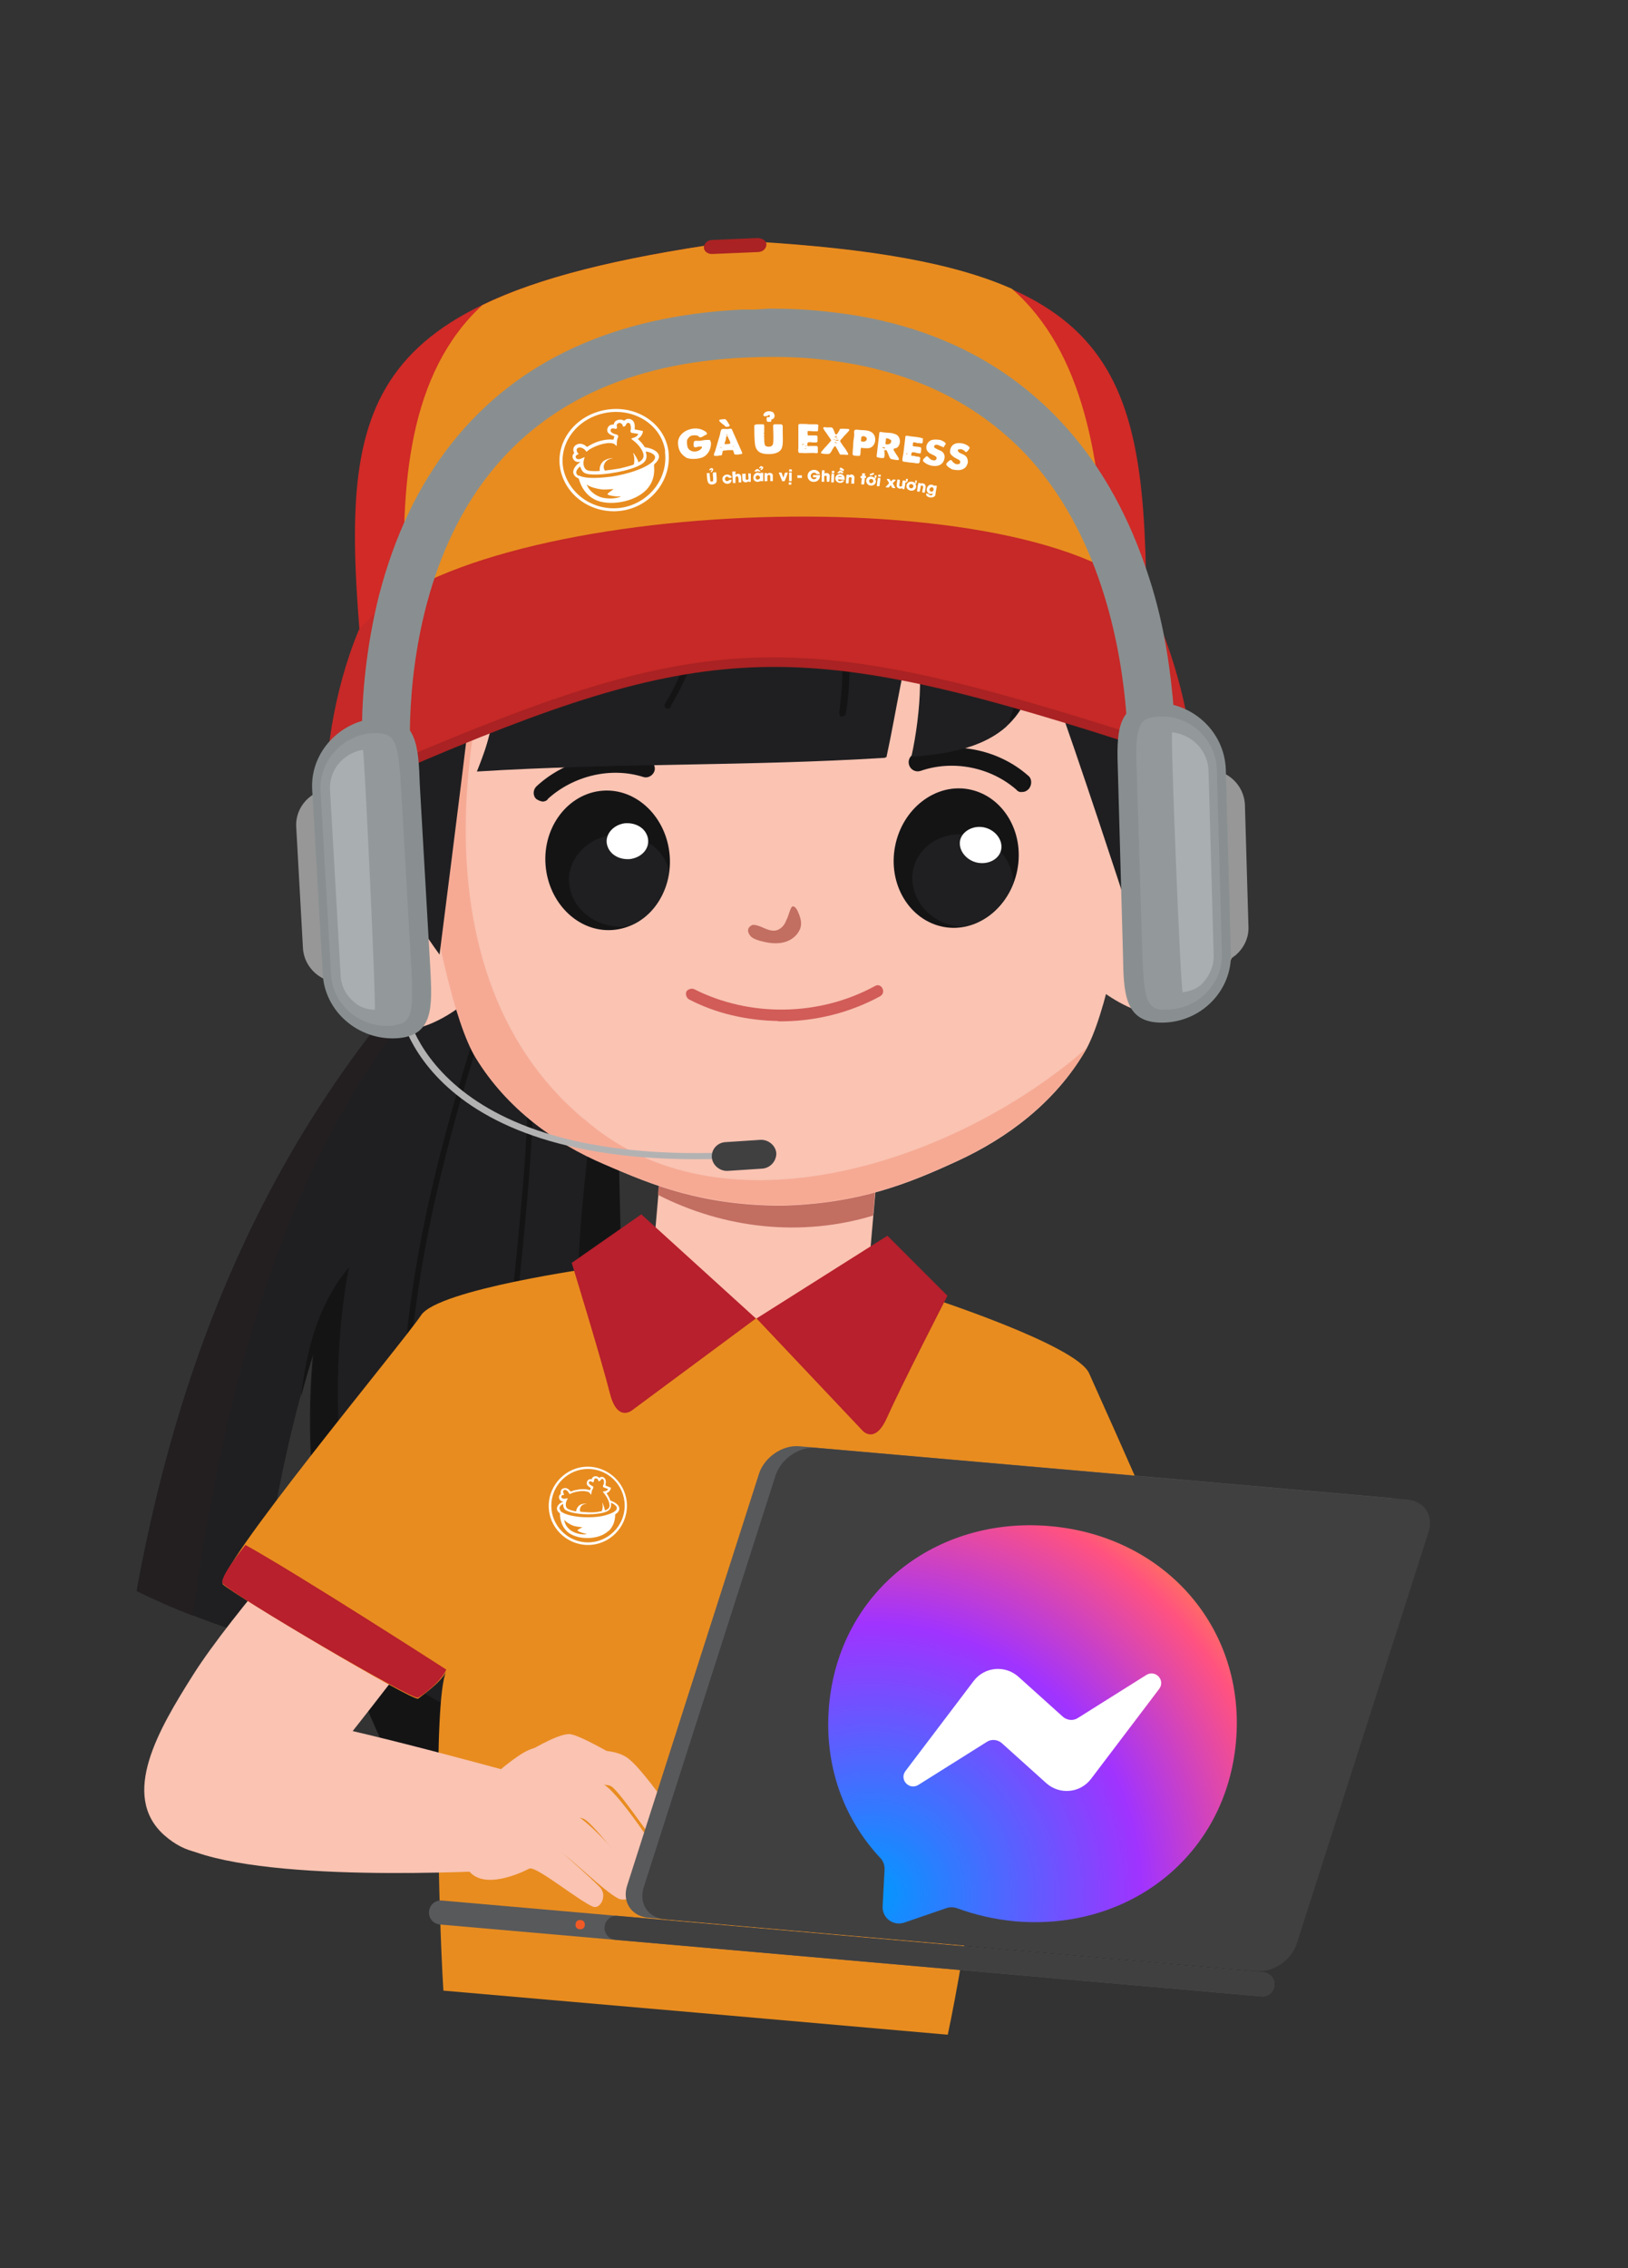 <?xml version="1.0" encoding="UTF-8"?>
<svg xmlns="http://www.w3.org/2000/svg" version="1.1" xmlns:xlink="http://www.w3.org/1999/xlink" viewBox="0 0 51 71">
  <rect x="0" y="0" width="51" height="71" fill="#333333" stroke="none"/>
  <!-- Generator: Adobe Illustrator 29.8.1, SVG Export Plug-In . SVG Version: 2.1.1 Build 2)  -->
  <defs>
    <style>
      .st0 {
        fill: #f6aa94;
      }

      .st1 {
        fill: #fac3b2;
      }

      .st2 {
        fill: #c62927;
      }

      .st2, .st3, .st4, .st5, .st6, .st7 {
        fill-rule: evenodd;
      }

      .st8, .st3 {
        fill: #fff;
      }

      .st9 {
        fill: #b7202c;
      }

      .st10 {
        fill: #898f90;
      }

      .st11, .st4 {
        fill: #e88c1f;
      }

      .st12 {
        fill: #a9aeb0;
      }

      .st13 {
        fill: #b3b2b3;
      }

      .st14 {
        fill: #c26e61;
      }

      .st15 {
        fill: #231f20;
      }

      .st16 {
        fill: #1f1f21;
      }

      .st5 {
        fill: #d12a27;
      }

      .st6 {
        fill: #aa2223;
      }

      .st17 {
        fill: #d15c58;
      }

      .st18 {
        fill: #58595b;
      }

      .st19 {
        fill: #404041;
      }

      .st20 {
        fill: #93999b;
      }

      .st21 {
        fill: #979797;
      }

      .st22 {
        fill: #f05a26;
      }

      .st7 {
        fill: url(#radial-gradient);
      }

      .st23 {
        fill: #141415;
      }
    </style>
    <radialGradient id="radial-gradient" cx="-474.11" cy="543.19" fx="-474.11" fy="543.19" r="1" gradientTransform="translate(5951.32 8178.56) rotate(5) scale(13.94 -13.94)" gradientUnits="userSpaceOnUse">
      <stop offset="0" stop-color="#09f"/>
      <stop offset=".61" stop-color="#a033ff"/>
      <stop offset=".93" stop-color="#ff5280"/>
      <stop offset="1" stop-color="#ff7061"/>
    </radialGradient>
  </defs>
  <g id="eZ1dLaTGr4f1" shape-rendering="geometricPrecision" text-rendering="geometricPrecision">
    <g id="eZ1dLaTGr4f2">
      <path class="st16" d="M17.09,26.66c-3.66,3.53-6.41,9.43-7.14,14.47-.72,4.85.16,9.9,2.42,14.22,4.13,1.43,8.48,2.14,12.84,2.11-2.76-3.46-5.01-8.76-5.47-13.19-.53-5.19-.13-8.75-.77-12.59-.34-2.08-1.88-5.01-1.88-5.01Z"/>
      <path class="st16" d="M14.79,31.58c-3.81,5.88-6.12,12.72-6.7,19.69-1.3-.39-2.57-.87-3.81-1.48,1.71-9.34,5.55-17.01,12.82-23.13,0,0-2.31,4.92-2.31,4.92Z"/>
      <path class="st23" d="M24.53,56.54c-4.57-.67-9.03-1.9-12.86-4.55-.88-4.05-1.51-8.24-.74-12.32-.95,1.13-1.33,2.56-1.5,4.05.12-.45.25-.9.39-1.35-.41,4.46.5,9.03,2.57,13,4.13,1.43,8.48,2.14,12.84,2.11-.24-.31-.49-.63-.71-.94Z"/>
      <path class="st15" d="M17.57,27.62c-.26-.59-.48-.96-.48-.96-7.27,6.12-11.11,13.79-12.8,23.15.58.28,1.16.54,1.75.76,1.22-8.67,3.84-18.44,11.53-22.95Z"/>
      <path class="st23" d="M18.1,40.61c.1,3.9,1.35,7.67,3.6,10.79-1-2.37-1.7-4.85-1.94-7.11-.53-5.19-.13-8.75-.77-12.59-.11-.64-.32-1.37-.57-2.06.71,3.57-.37,7.33-.31,10.97Z"/>
      <path class="st23" d="M17.85,53.55s-.04-.02-.06-.05c-2.13-3.53-2.1-7.92-1.9-10.89.07-1.06.17-2.16.28-3.2.25-2.61.53-5.31.26-7.94,0-.04.03-.08.07-.1.04,0,.08.03.1.07.27,2.66-.01,5.37-.26,7.98-.11,1.06-.21,2.14-.28,3.2-.42,6.19.87,9.13,1.89,10.81.02.04.01.08-.03.12-.02,0-.04,0-.06,0Z"/>
      <path class="st23" d="M13.35,51.3s-.06-.03-.08-.07c-1.5-6.93-.42-12.6,1.81-19.51,0-.04.07-.06.11-.05s.06.07.05.11c-2.21,6.89-3.29,12.55-1.8,19.43.02.04-.03.08-.07.1h-.02Z"/>
      <path class="st1" d="M10.48,46.93s-3.19,3.53-4.44,5.51c-1.06,1.68-2.29,3.75-.9,5,1.39,1.23,2.79.22,3.73-.66s4.87-6.08,4.87-6.08c0,0-.55-4.9-3.25-3.78Z"/>
      <path class="st1" d="M27.71,34.03l-6.74-.59-.69,7.9,6.74.59.69-7.9Z"/>
      <path class="st14" d="M20.96,33.44l-.35,3.96c2.08,1.06,4.49,1.33,6.74.65l.35-4.02s-6.74-.59-6.74-.59Z"/>
      <path class="st1" d="M28.61,40.86c-.14,1.64,1.26,10.08-5.77,9.47-7.03-.62-4.12-8.68-3.97-10.32s9.89-.79,9.74.85Z"/>
      <path class="st11" d="M38.1,52.96c.44-.28-3.6-9.1-3.98-9.97-.38-.89-5.1-2.41-5.1-2.41l-5.31.69-5.07-1.59s-4.92.68-5.45,1.49c-.53.81-6.59,8.08-6.2,8.43s5.97,3.68,6.11,3.57c.11-.09.71-.5.87-.84-.4.95-.23,7.58-.08,9.98l8.05.7,7.75.68c.53-2.46,1.5-8.79,1.46-9.81.01.34.3.84.33.95.07.19,6.18-1.57,6.62-1.85Z"/>
      <path class="st9" d="M6.98,49.57c.36.39,5.95,3.66,6.11,3.57.13-.05.73-.5.89-.88,0,0-4.58-2.95-6.29-3.9,0,0-.86,1.05-.71,1.21Z"/>
      <path class="st9" d="M38.14,53c-.44.32-6.83,2.04-6.92,1.86-.07-.13-.08-.57-.1-.99,0,0,4.8-1.46,6.73-2.09,0-.02.49,1.09.29,1.22Z"/>
      <path class="st9" d="M17.91,39.53l2.18-1.52,3.59,3.26-3.86,2.86s-.47.42-.71-.5c-.28-1.11-1.2-4.1-1.2-4.1Z"/>
      <path class="st9" d="M29.68,40.56l-1.88-1.88-4.1,2.59,3.3,3.49s.39.49.78-.37c.47-1.05,1.9-3.83,1.9-3.83Z"/>
      <path class="st1" d="M34.18,30.75s2.56,2.4,4.07-.08c1.51-2.48-.69-4.28-2.59-3.49-1.91.82-2.09,3.12-1.48,3.57Z"/>
      <path class="st0" d="M36.55,27.78c.46.23.82.66.94,1.15.12.53-.05,1.1-.42,1.49-.14.13.1.34.21.21.44-.46.62-1.14.49-1.76-.11-.6-.55-1.11-1.09-1.37-.16-.08-.31.2-.13.28Z"/>
      <path class="st1" d="M14.87,31.13s-2.49,2.48-4.07.08c-1.6-2.42.52-4.3,2.46-3.59,1.96.71,2.2,3.01,1.61,3.51Z"/>
      <path class="st0" d="M12.41,28.24c-.46.23-.79.68-.9,1.2-.11.53.09,1.1.47,1.48.13.14-.07.35-.21.21-.44-.46-.65-1.1-.56-1.74.09-.6.49-1.13,1.04-1.41.15-.09.32.17.14.26Z"/>
      <path class="st1" d="M24.48,37.74c2.44-.06,4-.7,5.52-1.4,1.56-.72,3.04-1.82,3.99-3.43,1.27-2.17,2.38-11.73,1.63-13.61-.84-2.08-2.02-3.65-4.09-4.5-2.28-.91-3.69-1.24-7.25-1.22-3.55.05-4.95.4-7.23,1.35-2.08.86-3.22,2.46-4.01,4.56-.73,1.9.56,11.46,1.87,13.61.97,1.59,2.47,2.68,4.04,3.34,1.5.68,3.08,1.29,5.51,1.3Z"/>
      <path class="st0" d="M18.28,35.02c-5.65-4.74-3.94-14.33-.66-20.32-.19.07-.39.15-.58.24-2.08.86-3.22,2.46-4.01,4.56-.73,1.9.56,11.46,1.87,13.61.97,1.59,2.48,2.68,4.04,3.34,1.53.66,3.1,1.27,5.54,1.28,2.44-.06,4-.7,5.52-1.4,1.56-.72,3.04-1.82,3.99-3.43.02-.04.05-.08.05-.1-.29.27-.61.53-.94.77-4.22,3.16-10.84,4.97-14.82,1.44Z"/>
      <path class="st14" d="M25.01,28.57c-.02-.06-.09-.2-.17-.2s-.13.3-.21.44c-.05.14-.17.3-.36.32-.23.02-.42-.16-.65-.18h-.04c-.2.08-.17.25-.05.37.08.07.18.1.28.13.22.06.45.1.68.06s.43-.17.53-.35c.12-.18.08-.39-.01-.59Z"/>
      <path class="st23" d="M19.19,29.11c1.08-.08,1.88-1.12,1.79-2.32s-1.03-2.12-2.1-2.04-1.88,1.12-1.79,2.32c.09,1.2,1.03,2.12,2.1,2.04Z"/>
      <path class="st16" d="M17.82,27.62c-.03-.8.65-1.47,1.53-1.5.77-.04,1.44.46,1.61,1.12-.09.79-.54,1.46-1.21,1.73-.08.01-.19.03-.27.04-.88,0-1.61-.6-1.65-1.4Z"/>
      <path class="st8" d="M19.01,26.41c.06.32.37.51.73.48.36-.05.61-.32.56-.64-.06-.32-.37-.51-.73-.48-.36.05-.61.34-.56.64Z"/>
      <path class="st23" d="M31.87,27.23c.23-1.19-.45-2.31-1.5-2.52s-2.1.59-2.33,1.78.45,2.31,1.5,2.52,2.1-.59,2.33-1.78Z"/>
      <path class="st16" d="M28.61,27.21c.17-.78,1.01-1.25,1.86-1.05.76.17,1.28.82,1.27,1.49-.29.75-.9,1.26-1.62,1.36-.08,0-.19-.02-.29-.05-.84-.18-1.39-.98-1.22-1.76Z"/>
      <path class="st8" d="M30.07,26.35c-.03.31.24.61.59.66s.68-.15.71-.46-.24-.61-.59-.66-.68.17-.71.46Z"/>
      <path class="st23" d="M17.02,25.09c-.08,0-.16-.04-.22-.08-.12-.11-.1-.3.01-.4.93-.86,2.31-1.18,3.51-.82.14.05.23.21.18.35s-.21.23-.35.18c-1.01-.32-2.18-.04-2.98.68-.03.06-.09.08-.15.09Z"/>
      <path class="st23" d="M32.02,24.79c.08,0,.15-.03.22-.11.09-.12.09-.31-.03-.4-.95-.84-2.34-1.1-3.55-.69-.15.05-.23.21-.18.36s.21.23.36.18c1.01-.35,2.18-.12,2.99.58.06.07.12.09.18.08Z"/>
      <path class="st17" d="M24.38,31.96c-.98-.02-1.94-.23-2.8-.68-.08-.05-.11-.16-.08-.24.05-.08.16-.11.24-.08,1.76.89,3.93.85,5.66-.09.09-.06.19-.03.24.06s.03.19-.06.25c-.99.54-2.09.8-3.2.79Z"/>
      <path class="st16" d="M30.82,12.45c-5.02-3.18-12.3-2.31-16.43,1.95-4.12,4.26-4.13,10.72-.62,15.48,0,0,.66-5.17.91-7.28.19-1.7,1.22-3.68,1.22-3.68,0,1.9-.22,3.43-.94,5.21,4.32-.27,8.48-.16,12.79-.43.32-1.46.59-3.4.8-3.4.44,0,.33,1.99.02,3.37,1.17-.09,2.4-.29,3.16-1.14,1.09-1.22.67-3.1.16-4.65,0,0,1.1,1.23,1.84,3.28.76,2.07,1.55,7.08,1.55,7.08,2.27-5.47.56-12.6-4.46-15.78Z"/>
      <path class="st16" d="M31.42,17.11c.25,1.21.58,2.45.57,3.71,0,.63-.85,1.43-1.72,1.27-.19-.02-.34-.16-.39-.26-.5-.96-.74-3.2-1.19-3.11-.24.17-.35.45-.44.69-.6,1.39-.63,3.39-2.35,3.7-2.58.46-8.56-.12-8.97-.35-.26-.13-.53-.32-.55-.65.02-1.46-.02-3.1-.08-4.56-.29.66-.53,1.33-1,2.09.33-.43.58-.7.58-.7,0,1.9-.22,3.43-.94,5.21,4.32-.27,8.48-.16,12.79-.43.32-1.46.59-3.4.8-3.4.44,0,.33,1.99.02,3.37,1.17-.09,2.4-.29,3.16-1.14,1.09-1.22.67-3.1.16-4.65,0,0,.38,1.62,1.12,3.65.76,2.07,2.27,6.7,2.27,6.7.34-.83-.32-6.32-1.1-8.1-.49-1.26-1.77-2.6-2.76-3.02Z"/>
      <path class="st23" d="M21.01,22.11c.3-.52.55-1.04.76-1.58s.37-1.12.48-1.69c.07-.33.1-.66.15-.99,0-.06-.05-.11-.12-.11s-.11.05-.11.12c-.05.58-.16,1.14-.31,1.69-.15.55-.35,1.1-.58,1.62-.13.3-.28.58-.45.86-.07.12.11.22.18.1Z"/>
      <path class="st23" d="M26.5,22.34c.13-.82.15-1.66.05-2.48s-.29-1.64-.62-2.42c-.17-.43-.38-.85-.64-1.25-.07-.11-.25,0-.18.11.42.71.75,1.45.95,2.24.22.79.32,1.6.33,2.41,0,.46-.04.92-.1,1.35,0,.06.01.11.07.13.06,0,.13-.03.13-.09Z"/>
      <path class="st16" d="M28.66,19.73c-.2.17-.27.46-.33.72-.3,1.04-.35,2.06-.75,3.07-4.06,0-8.1.13-12.15.23.74-2.99.84-4.61.99-7.02-.11.99-.74,5.62-1.44,7.4,4.32-.27,8.48-.16,12.79-.43.32-1.46.59-3.4.8-3.4.44,0,.33,1.99.02,3.37,1.07-.07,2.21-.27,2.96-.95-.75.42-1.63.55-2.51.55.18-1.15.42-2.64-.38-3.55Z"/>
      <path class="st23" d="M31.01,16.07c.04.3.12.55.18.81.71,1.84,1.16,3.93.39,5.76.05-.06.09-.1.16-.15,1.08-1.2-.35-5.8-.73-6.42Z"/>
      <path class="st5" d="M23.1,7.54c11.56.59,12.74,3.48,12.81,11.09-6.25-3.14-18.72-2.6-24.65,1.08-.61-7.6.32-10.57,11.8-12.16,0,0,.04-.02.04-.02Z"/>
      <path class="st4" d="M23.6,7.56c3.71.22,6.3.68,8.1,1.48,2.25,1.97,2.8,5.35,2.94,9.04-6.01-2.32-16.05-1.93-21.94.86-.19-3.78.11-7.27,2.41-9.39,1.74-.85,4.21-1.47,7.66-1.96.16.04.33.07.45.06.11-.01.23-.04.38-.09Z"/>
      <path class="st6" d="M22.32,7.95l1.42-.06c.15,0,.26-.1.27-.23,0-.13-.13-.2-.27-.21l-1.42.06c-.15,0-.26.1-.27.23,0,.13.13.22.27.21Z"/>
      <path class="st6" d="M35.92,18.96c.52.99.85,1.96,1.1,2.94.45,1.82.37,2-1.99,1.25-10.12-3.23-13-3.12-22.51.98-2.27.97-2.38.77-2.1-1.06.17-.99.43-2.01.85-3.02,3.34-4.12,20.65-4.88,24.65-1.08Z"/>
      <path class="st2" d="M35.89,18.63c.52.99.85,1.96,1.1,2.94.45,1.8.37,1.98-1.99,1.25-10.12-3.19-13.01-3.08-22.51.98-2.27.97-2.38.77-2.1-1.06.17-.99.43-2.01.85-3.02,3.36-4.12,20.67-4.88,24.65-1.08Z"/>
      <path class="st1" d="M18.13,54.87s.92-.23,1.49.13c.59.37,2.21,2.87,2.41,3.14.22.31-.45.61-.69.46-.51-.32-1.9-2.57-2.22-2.7-.32-.13-1.58.13-1.58.13,0,0,.58-1.16.58-1.16Z"/>
      <path class="st1" d="M17.43,55.73s.92-.23,1.49.13c.59.37,1.98,2.6,2.26,2.98.28.4-.47.61-.77.41-.49-.36-1.79-2.18-2.13-2.32-.32-.13-1.47-.07-1.47-.07,0,0,.62-1.14.62-1.14Z"/>
      <path class="st1" d="M16.5,56.99s.85-.41,1.42-.23c.57.2,1.92,1.86,2.19,2.14s-.43.65-.71.54c-.48-.21-1.74-1.53-2.05-1.58s-1.4.27-1.4.27c0,0,.56-1.14.56-1.14Z"/>
      <path class="st1" d="M15.68,57.64s.79-.5,1.25-.2c.34.22,1.61,1.37,1.86,1.63.25.25.02.71-.22.61-.42-.18-1.63-1.15-1.92-1.19-.29-.05-1.47.16-1.47.16,0,0,.5-1,.5-1Z"/>
      <path class="st1" d="M16.48,54.87s.95-.59,1.34-.59c.27-.02,1.52.72,1.52.72l-1.15.09-1.71-.21Z"/>
      <path class="st1" d="M18.27,54.9l-1.67,3.58s-1.31.72-1.87.13c-.55-.59-1.04-.72-.92-1.19.14-.45,1.95-2.28,2.75-2.64.82-.35,1.7.13,1.7.13Z"/>
      <path class="st1" d="M17.52,55.88s-7.26-2.04-8.57-2.09c-1.31-.03-5.7,3.18-2.81,4.19s9.96.54,9.96.54l1.42-2.64Z"/>
      <path class="st13" d="M23.66,36.22c-10.44.72-11.16-4.66-11.16-4.7l.21-.02s.71,5.23,10.94,4.53c0,0,0,.19,0,.19Z"/>
      <path class="st19" d="M23.88,36.58l-1.07.07c-.25.02-.49-.17-.51-.42s.17-.47.44-.48l1.07-.07c.25-.02.49.17.51.42,0,.25-.19.46-.44.48Z"/>
      <path class="st10" d="M11.34,22.83c0-1,.12-2.54.53-4.18.48-1.86,1.24-3.47,2.3-4.8,2.06-2.58,5.1-3.96,9.06-4.16h.4s.48-.03.48-.03c.63,0,1.25.03,1.85.1,3.1.33,5.6,1.56,7.44,3.62,1.14,1.27,2,2.85,2.59,4.68.53,1.61.7,3.16.78,4.15l.03.4-.4.03c-.23.02-.48.02-.71.02h-.38s-.03-.37-.03-.37c-.15-1.85-.72-5.35-2.98-7.89-1.6-1.77-3.77-2.84-6.5-3.14-.66-.08-1.37-.1-2.08-.08-3.72.09-6.53,1.31-8.38,3.64-2.11,2.66-2.48,6.2-2.5,8.06v.44s-.43-.04-.43-.04l-.68-.06h-.38s0-.39,0-.39Z"/>
      <path class="st21" d="M37.79,24.08c.65,0,1.19.48,1.21,1.13l.11,3.79c.03.63-.5,1.17-1.15,1.18-.65,0-1.19-.48-1.21-1.13l-.11-3.79c0-.63.5-1.15,1.15-1.18Z"/>
      <path class="st10" d="M36.14,21.99c1.21-.02,2.21.9,2.26,2.08l.16,5.76c.04,1.17-.92,2.16-2.13,2.18s-1.23-.92-1.25-2.1l-.16-5.76c-.04-1.17-.06-2.14,1.13-2.16Z"/>
      <path class="st20" d="M36.42,31.61c-.48-.04-.58-.32-.63-1.66l-.18-5.81c-.02-.52-.04-1.03.08-1.35.06-.18.15-.34.64-.36.08,0,.17,0,.23,0,.87.1,1.53.8,1.56,1.66l.16,5.76c.02.94-.74,1.73-1.7,1.75-.04,0-.11.01-.17,0Z"/>
      <path class="st12" d="M37.05,31.06c-.07-.11-.39-8.15-.33-8.14.64.08,1.12.58,1.14,1.21l.16,5.76c.01.34-.12.64-.35.89s-.63.28-.63.28Z"/>
      <path class="st21" d="M10.39,24.69c-.65.03-1.15.57-1.11,1.2l.21,3.78c.03.63.59,1.12,1.24,1.09s1.15-.57,1.11-1.2l-.21-3.78c-.03-.63-.59-1.12-1.24-1.09Z"/>
      <path class="st10" d="M11.85,22.48c-1.19.06-2.14,1.07-2.07,2.24l.33,5.76c.06,1.18,1.11,2.08,2.3,2.02,1.19-.06,1.13-1.01,1.07-2.19l-.33-5.76c-.04-1.17-.08-2.14-1.3-2.08Z"/>
      <path class="st20" d="M12.41,32.08c.47-.08.55-.37.48-1.69l-.33-5.8c-.04-.53-.06-1.03-.2-1.33-.07-.17-.2-.33-.66-.31-.08.01-.15,0-.23.02-.85.16-1.46.92-1.43,1.76l.33,5.76c.04.94.88,1.67,1.84,1.62.06,0,.13,0,.19-.03Z"/>
      <path class="st12" d="M11.74,31.61c.05-.12-.33-8.16-.37-8.14-.64.11-1.08.66-1.03,1.29l.33,5.76c.01.34.17.64.43.85.23.23.62.24.65.24Z"/>
      <path class="st18" d="M43.57,46.89l-18.53-1.62c-.52-.05-1.09.34-1.26.85l-4.13,12.89c-.17.51.12.97.66,1.02l18.53,1.62c.52.05,1.09-.34,1.26-.85l4.13-12.89c.17-.51-.12-.97-.66-1.02Z"/>
      <path class="st19" d="M44.09,46.94l-18.53-1.62c-.52-.05-1.09.34-1.26.85l-4.13,12.89c-.17.51.12.97.66,1.02l18.53,1.62c.52.05,1.09-.34,1.26-.85l4.13-12.89c.17-.51-.12-.97-.66-1.02Z"/>
      <path class="st18" d="M13.78,60.24l25.73,2.25c.21.02.39-.13.41-.34s-.13-.39-.34-.41l-25.73-2.25c-.21-.02-.39.13-.41.34s.13.39.34.41Z"/>
      <path class="st19" d="M19.28,60.72l20.23,1.77c.21.02.39-.13.41-.34s-.13-.39-.34-.41l-20.23-1.77c-.21-.02-.39.13-.41.34s.13.39.34.41Z"/>
      <path class="st22" d="M18.32,60.26c0,.08-.07.14-.16.13s-.14-.07-.13-.16.07-.14.16-.13.14.07.13.16Z"/>
      <path class="st7" d="M32.89,47.77c-3.59-.31-6.61,2.07-6.92,5.63-.16,1.86.46,3.53,1.6,4.75.1.1.15.24.14.38l-.06,1.14c-.02.36.33.63.68.51l1.31-.45c.11-.04.23-.04.34,0,.57.21,1.18.35,1.82.41,3.59.31,6.61-2.07,6.92-5.63s-2.24-6.43-5.83-6.74h0Z"/>
      <path class="st3" d="M28.37,55.43l2.13-2.81c.34-.45.99-.51,1.41-.13l1.39,1.25c.13.11.32.13.46.04l2.15-1.35c.29-.18.61.17.4.44l-2.13,2.81c-.34.45-.99.51-1.41.13l-1.39-1.25c-.13-.11-.32-.13-.46-.04l-2.15,1.35c-.29.18-.61-.17-.4-.44h0Z"/>
      <g>
        <path class="st8" d="M19.64,47.13c0,.68-.55,1.23-1.22,1.23s-1.23-.55-1.23-1.22.55-1.23,1.22-1.23,1.23.55,1.23,1.22ZM19.57,47.13c0-.64-.52-1.15-1.15-1.15s-1.15.52-1.15,1.15.52,1.15,1.15,1.15,1.15-.52,1.15-1.15Z"/>
        <path class="st8" d="M19.06,47.92c-.29.28-.91.29-1.23.07-.2-.14-.29-.38-.29-.62-.02-.02-.05-.04-.07-.07-.06-.11.01-.2.1-.26.01,0,.08-.04.08-.04,0,0,0,0,0,0-.02,0-.04,0-.06-.01-.09-.04-.11-.18-.02-.23-.02-.07,0-.15.08-.17.1-.04.17.03.23.1.05-.02.1-.04.16-.05.13-.03.3-.04.42,0,0,0,.01,0,.02.01l.03-.07c-.05-.03-.12-.08-.13-.14,0-.08.05-.15.13-.14.01,0,.02,0,.03,0,.02-.11.17-.12.23-.04,0,0,.02-.01.03-.02.07-.03.14,0,.17.08.02.06,0,.12,0,.18l.17.07c-.01.08-.07.14-.14.17.05.07.09.14.12.23.17.05.41.22.2.4-.01,0-.05.04-.05.04,0,.01,0,.04,0,.05-.01.18-.08.35-.21.47ZM18.74,46.35s0-.06-.05-.07-.07,0-.08.05c0,.02,0,.04-.02.06-.03.02-.04,0-.07-.02-.03-.01-.05,0-.07.02-.02.04.03.08.06.1.02.01.06.03.07.04.02.04,0,.06-.02.09-.03.05-.03.11-.04.17-.03-.03-.04-.06-.07-.08-.14-.07-.38-.03-.52.02-.03.01-.06.03-.09.04-.02-.06-.11-.18-.18-.12-.03.02-.02.06-.01.08,0,.01.02.05.02.06,0,0-.04.01-.05.01-.05.02-.05.08,0,.1.05.03.11,0,.17,0-.05.08-.09.18-.05.28.02.04.05.05.09.07.07.03.15.05.22.06,0-.08.06-.17.13-.21.06-.03.14-.04.2-.03,0,0,.01,0,.02,0-.07,0-.15.02-.19.07-.04.05-.06.12-.03.18.12.01.23.02.35.02.09,0,.18-.01.27-.03,0,0,.04,0,.05-.01s.02-.06.02-.07c.02-.07.01-.1,0-.18,0,0,0-.01,0-.02.03.08.07.16.08.25.06-.02.12-.05.14-.11.03-.12-.07-.3-.14-.39-.02-.03-.05-.06-.07-.09.05-.01.11-.01.15-.05,0,0,.03-.03.02-.03-.04-.02-.09-.03-.13-.05-.02,0-.03-.02-.03-.04,0-.02,0-.03.02-.05.01-.03.02-.1,0-.14-.01-.03-.04-.05-.07-.03s-.03.07-.08.06c0,0-.02,0-.02-.01ZM17.55,47.29c.14.14.52.19.72.2.23.01.51,0,.73-.07.14-.04.48-.16.24-.33-.03-.02-.06-.04-.1-.05,0,0,0,0,0,0,.01.11,0,.2-.11.26-.14.08-.45.1-.61.1-.19,0-.51-.03-.68-.12-.08-.04-.09-.11-.1-.19,0,0,0-.02,0-.02,0,0-.03.02-.03.02-.07.05-.12.12-.05.19ZM17.68,47.56s0,0,0,0c0,0,0,.03,0,.04.02.13.12.26.24.33.12.07.32.12.46.09,0,0,0,0,.01,0-.07-.02-.13-.03-.2-.06-.02,0-.1-.04-.1-.06,0-.01.06-.04.07-.05.03-.02.07-.03.09-.04,0,0,0,0,0,0-.1-.02-.21-.02-.31-.06-.08-.03-.19-.1-.25-.16,0,0,0-.01,0-.01Z"/>
      </g>
    </g>
    <g>
      <g>
        <g>
          <path class="st8" d="M25.3,13.51s0,.07,0,.08c0,.02,0,.03.02.04.03,0,.12,0,.16,0,.02,0,.04,0,.06,0,.02,0,.06,0,.07.03,0,.02,0,.14,0,.16,0,.03-.05.03-.08.03-.05,0-.1,0-.14-.01-.06,0-.09,0-.1.05,0,0,0,.05,0,.05.01.04.06.02.08.02.02,0,.03,0,.05,0,.05,0,.11,0,.16,0,.02,0,.04.03.04.05,0,.01,0,.02,0,.03,0,.04,0,.09,0,.13-.02.03-.09.01-.12.01-.03,0-.06,0-.09,0-.1,0-.2.01-.3,0-.01,0-.06,0-.07,0,0,0-.02-.02-.03-.03-.01-.03,0-.12,0-.16,0-.13,0-.26,0-.38,0-.09,0-.18,0-.27,0-.01,0-.02,0-.04,0-.02.04-.03.06-.03.09,0,.19,0,.28.01.07,0,.15,0,.22,0,.02,0,.08.02.07.04,0,0,0,.01-.01.02,0,.01,0,.04,0,.06,0,.02,0,.09-.02.1-.02,0-.06,0-.09,0-.01,0-.03,0-.04,0-.04,0-.17-.02-.18,0ZM25.19,13.9s-.09,0-.07.02c0,0,.06,0,.06,0,0,0,0-.01,0-.02ZM25.27,13.96s-.05-.02-.05,0c.02,0,.06.02.05,0ZM25.25,14.03s-.04,0-.03.02c.02,0,.04,0,.03-.02Z"/>
          <path class="st8" d="M27.68,14.08s.03.03.04.03c0,.02-.03.02-.03.02-.02.01.02.01.02.01,0,0,0,.03,0,.04,0,.04.01.12-.02.15-.02.02-.18,0-.21-.02,0,0-.02-.01-.02-.02.03-.25.06-.51.09-.76,0,0,.03-.01.04-.01.09.02.18.02.28.03.06,0,.17.03.22.06.14.09.13.33,0,.41-.04.02-.12,0-.09.08.04.07.1.15.14.22.02.03.04.09-.02.08-.04,0-.19-.02-.22-.04,0,0-.03-.03-.03-.04-.03-.06-.06-.16-.09-.21-.02-.03-.02-.02-.05-.02,0,0-.02,0-.02,0ZM27.9,13.77s-.07-.05-.11-.05c-.06,0-.03.04-.04.07,0,.05-.05.13.05.12.04,0,.1-.02.11-.06.01-.04.02-.06-.01-.09ZM27.73,14.02s-.07-.05-.1,0c.02,0,.02,0,.04,0,0,0,.04.04.06,0Z"/>
          <path class="st8" d="M26.48,14.05s.06.09.08.13c.05.09-.06.05-.12.05-.02,0-.06,0-.08,0-.01,0-.05,0-.05-.01-.04-.08-.08-.16-.13-.24,0,0-.01-.01-.02-.02,0,0-.03.03-.04.04-.03.04-.05.08-.07.12,0,.01-.06.08-.06.08-.03.02-.18.01-.22,0-.02,0-.06-.01-.05-.04,0,0,.02-.04.03-.04.04-.05.09-.11.14-.16.02-.02.14-.16.15-.17,0-.02-.03-.05-.04-.07-.04-.06-.09-.13-.13-.19-.02-.02-.08-.11-.08-.13,0-.05.1-.02.13-.02.05,0,.14-.02.17.03.03.04.05.13.08.18.02.02.03.01.05,0,.02-.02.06-.1.08-.12,0-.01,0-.03,0-.03,0,0,.04-.02.04-.02.02,0,.21,0,.24.01.04,0,.03.04.01.06-.04.05-.12.13-.17.18,0,0,0,.02-.01.02-.02.02-.09.09-.09.11,0,.03.02.05.04.08.04.06.08.12.13.18ZM26.22,13.65s-.09,0-.07.03c0,0,.09,0,.07-.03ZM26.23,13.7s-.07,0-.1,0c0,0,0,0,0,0,.05,0,.07.02.11.03,0-.02-.03-.02-.03-.02,0-.03.04,0,.03-.03ZM26.11,13.76s.06.01.06,0c0,0-.06-.02-.06,0ZM26.16,13.79s.04,0,.07,0c.01,0,.05,0,.04-.02,0-.01-.04,0-.04,0,0,0-.02,0-.03,0-.01,0-.02.02-.04.01ZM26.2,13.85s0-.01-.01-.01c-.02,0-.06,0-.04.02.01,0,.03,0,.04,0,0,0,0,.02.02.02,0,0,.02,0,.01-.01,0,0-.01,0-.02,0Z"/>
          <path class="st8" d="M26.98,14.01s-.02.05-.02.08c0,.04,0,.1-.01.14,0,.03-.02.04-.05.04-.03,0-.15,0-.17-.02-.02-.01-.02-.03-.02-.05,0-.1.02-.23.02-.33,0-.08.03-.19.03-.27,0-.04-.01-.07,0-.11.01-.07.14-.03.19-.03.16.01.34,0,.43.15.09.15.02.4-.18.42-.06,0-.14,0-.2-.01,0,0,0,0-.01,0ZM27.04,13.65s-.05.01-.06.04c0,.01,0,.03,0,.04,0,.03-.03.08.02.09.08.02.17-.02.15-.1,0-.04-.08-.07-.11-.07Z"/>
          <path class="st8" d="M28.91,13.7s0,.02,0,.04c0,.02,0,.03,0,.05,0,.02,0,.07-.02.08-.02.02-.06,0-.09,0-.02,0-.04,0-.05,0-.03,0-.13-.05-.15-.01,0,0,0,.02,0,.03,0,.02-.02.05,0,.07.02.02.16.02.19.03,0,0,.06.01.06.02.02.02,0,.16-.01.18,0,0-.04,0-.05,0-.04,0-.1-.02-.14-.03-.02,0-.07-.01-.08,0,0,0-.02.04-.02.04,0,0,0,.01,0,.02,0,.01-.01.02,0,.04.02.02.05,0,.07.01.03,0,.05.01.08.02.05,0,.13,0,.13.06-.02.03,0,.13-.05.15-.03.01-.05,0-.08,0-.11-.02-.22-.02-.32-.04-.06-.01-.12,0-.11-.07,0-.06.02-.14.03-.2.02-.16.04-.33.06-.49,0,0,0-.02,0-.03,0-.02.04-.04.06-.03.14.03.32.03.45.07,0,0,.05.02.05.03ZM28.45,14.2s-.06-.02-.07,0c0,.02.06,0,.07,0Z"/>
          <path class="st8" d="M30.01,14.07s-.01.04,0,.05c0,0,.02.03.02.03.07.06.19.07.25.16.03.04.04.11.04.16,0,.03-.04.11-.05.13-.1.13-.25.13-.41.1-.06-.01-.16-.08-.2-.13-.02-.02-.02-.03-.01-.06,0-.01.07-.08.09-.09,0,0,.03-.02.04-.02.04,0,.04.03.06.05.03.03.07.07.12.08.02,0,.06,0,.08,0,0,0,.04-.04.04-.04,0,0,0-.04,0-.05-.01-.05-.12-.08-.16-.11-.06-.03-.16-.11-.16-.18,0-.12.06-.24.19-.27.11-.03.28,0,.38.08.01,0,.05.05.05.06,0,0-.03.05-.04.06,0,.01-.04.05-.05.06-.05.03-.06-.02-.09-.04-.03-.02-.07-.04-.1-.04,0,0-.06,0-.06.01Z"/>
          <path class="st8" d="M29.54,13.99s-.07-.02-.1-.04c-.02-.01-.08-.03-.1-.03-.02,0-.06.01-.07.03-.02.04,0,.07.05.09.1.06.22.07.26.19.03.07,0,.18-.04.24-.11.16-.37.14-.53.04-.02-.01-.08-.06-.09-.07-.01-.02,0-.04,0-.06,0,0,.07-.07.08-.08,0,0,.03-.02.03-.02.03,0,.05.03.07.05.02.01.05.05.07.06.03.01.09.03.12.02.01,0,.05-.04.05-.05,0,0,0-.04,0-.04-.02-.05-.14-.09-.19-.12-.02,0-.06-.04-.07-.05-.13-.12-.04-.34.12-.38.08-.02.17-.01.25,0,.04.01.17.07.18.12,0,0-.03.05-.04.06,0,.01-.03.05-.04.06Z"/>
        </g>
        <g>
          <path class="st8" d="M22.1,13.5s.09.08.02.11c-.01,0-.02,0-.03.01-.04.02-.12.08-.16.07-.02,0-.05-.04-.07-.05-.05-.02-.16-.02-.21,0-.05.02-.1.08-.12.12-.02.06-.01.2.02.26.07.13.25.15.38.06.02-.02.09-.08.05-.1,0,0-.08,0-.09,0-.05,0-.06.03-.12.02-.05,0-.04-.08-.04-.11,0-.01,0-.02,0-.03,0,0,.02-.05.02-.05.03-.02.11-.01.14-.01.08,0,.16-.03.24-.03.04,0,.07,0,.11,0,0,0,.02.06.03.07.02.19-.08.4-.27.48-.12.05-.4.07-.51,0-.17-.11-.24-.24-.25-.44-.02-.4.57-.61.87-.36Z"/>
          <g>
            <path class="st8" d="M23.24,14.21s-.12.02-.14.02c-.02,0-.09,0-.1-.02,0-.02-.03-.11-.04-.12,0,0-.01,0-.02,0-.04,0-.11,0-.15,0,0,0-.02,0-.04.01-.03,0-.07,0-.1.01-.02.01-.02.09-.03.12-.01.03-.07.03-.1.03-.01,0-.02.01-.03.01-.02,0-.07,0-.09,0-.07,0-.02-.1,0-.14.05-.17.1-.34.15-.51.01-.05.02-.11.04-.16,0,0,.02-.03.03-.03.03-.01.14,0,.17,0,.04,0,.1-.03.13,0,.02.02.04.1.06.13.09.2.18.41.27.61,0,0,0,.03-.01.04ZM22.82,13.62s-.04-.02-.04-.02c0,0-.04,0-.04.01,0,.02.04,0,.05,0,0,0,0,.01.02.01.01,0,.02,0,.01-.02ZM22.79,13.65s-.02,0-.03,0c0,0-.02.06-.02.07,0,0,0,.02,0,.02,0,.04-.04.11-.04.14,0,.04.03.02.05.02.01,0,.02,0,.03,0,.03,0,.1,0,.1-.04-.01-.06-.06-.13-.08-.18,0-.01,0-.02,0-.03-.03,0-.02-.03-.02-.03ZM22.99,13.97s-.04-.01-.04.01c.01,0,.05,0,.04-.01ZM22.54,14.01s.07.02.07,0c0-.01-.05,0-.07,0Z"/>
            <path class="st8" d="M22.67,13.3s-.09-.07-.12-.1c0,0-.02-.03-.02-.04,0-.02.03-.03.05-.03.03,0,.08-.01.11-.01.04,0,.05.01.07.04.04.04.06.1.1.15,0,.05-.07.05-.11.05-.03,0-.05-.04-.07-.06Z"/>
          </g>
        </g>
        <g>
          <path class="st8" d="M23.7,13.28s.03,0,.04,0c.05,0,.1,0,.16,0,.02,0,.03.02.04.03,0,.02,0,.11,0,.14,0,.03,0,.07,0,.09,0,.01-.01.02-.01.03,0,.01.02.03.01.06,0,.01-.01.02-.01.03,0,0,.01.01.01.02,0,.01,0,.02,0,.03,0,0,0,.01,0,.02,0,.07,0,.12.02.19.01.06.11.07.16.06.06-.01.09-.05.1-.1.02-.19,0-.38,0-.57.01-.02.04-.03.06-.03.03,0,.14,0,.17,0,.04,0,.06.02.07.05,0,.07,0,.14,0,.21,0,.14.02.37-.03.49-.05.12-.19.17-.32.18-.28.02-.49-.03-.52-.32-.02-.17-.02-.37-.02-.54,0,0,0-.02,0-.03,0-.02.04-.03.06-.03Z"/>
          <path class="st8" d="M24.15,13.2s-.09.01-.1,0c-.01,0-.02-.01-.03-.02,0-.02-.01-.1,0-.11.01-.02.04-.01.06-.01.05,0,.05-.08,0-.07-.02,0-.02.03-.04.03-.02,0-.09.02-.11,0-.05-.03.03-.12.07-.13.06-.03.17-.02.22.02.05.05.07.15,0,.2-.01.01-.06.02-.06.03,0,.01,0,.04,0,.05Z"/>
        </g>
      </g>
      <g>
        <path class="st8" d="M25.69,14.88c0,.14-.1.22-.24.2-.08-.01-.15-.09-.15-.17-.01-.23.32-.28.39-.07-.03,0-.08,0-.11,0,0,0-.02-.03-.04-.04-.11-.03-.18.08-.12.16.03.05.11.06.15.01,0,0,.02-.03,0-.03-.03,0-.07,0-.1,0,0-.02,0-.05,0-.07.07,0,.15,0,.22,0Z"/>
        <path class="st8" d="M29.11,15.47s0,.01,0,.02c.04.03.11.02.11-.04-.03,0-.05.02-.08.01-.22-.05-.07-.41.13-.25,0,0,0-.01,0-.01.03,0,.05,0,.08.01-.02.1-.04.2-.05.3,0,0-.03.03-.04.04-.08.05-.26.02-.25-.1.02,0,.07,0,.09.02ZM29.19,15.25c-.07,0-.1.1-.04.13.1.05.14-.12.04-.13Z"/>
        <path class="st8" d="M22.23,14.81c0,.08.02.16.02.24,0,0,.02.02.02.02.02.01.07,0,.07-.02,0-.03,0-.05,0-.08,0-.03-.02-.16,0-.18,0,0,.07-.01.08-.01.01,0,.01.01.02.03,0,.05.02.2.01.25,0,.05-.05.09-.1.1-.23.05-.19-.2-.21-.34,0-.02.08-.01.1-.01Z"/>
        <path class="st8" d="M23.82,15.07s0-.02,0-.02c-.05.05-.14.04-.19-.01-.08-.1,0-.27.14-.24.02,0,.04.02.04.02.02,0,0-.02.02-.02,0,0,.08,0,.08,0,0,.09,0,.17,0,.26-.01,0-.07,0-.08,0ZM23.81,14.94s-.03-.07-.07-.06c-.04,0-.07.03-.07.07,0,.04.03.07.07.06.04,0,.07-.03.07-.07Z"/>
        <path class="st8" d="M25.82,14.83s.02-.01.04-.02c.04-.01.1,0,.12.04.03.05,0,.17,0,.23,0,0-.08,0-.08,0,0-.02,0-.05,0-.07-.01-.03,0-.08,0-.1-.01-.03-.08-.02-.08,0,0,.06,0,.12,0,.17-.03,0-.05,0-.08,0,0,0,0-.01,0-.02,0-.07,0-.24.01-.31,0,0,0-.02,0-.03.03,0,.05,0,.08,0,0,0,0,0,0,0,0,.03,0,.07,0,.1Z"/>
        <path class="st8" d="M28.72,15.04s0,.05-.01.08c0,0-.03.02-.03.03,0,0,.02.05.02.07-.01.22-.35.16-.3-.04.02-.09.13-.13.22-.09.02,0,.04.04.06.02.01-.02,0-.01-.01-.02,0,0,0-.04,0-.05.02,0,.04,0,.06,0ZM28.59,15.27c.06-.05,0-.15-.08-.11-.08.05,0,.17.08.11Z"/>
        <path class="st8" d="M23.04,14.75s0,.07,0,.11c.03-.01.05-.03.08-.03.1,0,.1.1.1.17,0,0,0,.02,0,.03,0,.02.01.05,0,.07-.03,0-.05,0-.08,0-.01,0,0-.03,0-.03,0-.04,0-.11-.02-.14-.01-.03-.05-.03-.07,0,0,0-.01.03-.01.03,0,.05,0,.11,0,.16-.03,0-.05,0-.08,0,0-.01,0-.02,0-.03-.01-.08-.02-.24-.02-.31,0,0,0-.02,0-.02.03,0,.05,0,.08,0Z"/>
        <path class="st8" d="M28.37,15.05s-.01.02.01.02c.02,0,0-.03,0-.03,0-.01,0-.03,0-.05.02,0,.04,0,.06,0,0,.03,0,.07-.03.1,0,0-.05.02-.05.02,0,.07-.02.13-.03.2-.02,0-.05,0-.07-.01,0,0,0-.02,0-.02,0,0-.02,0-.03.01-.05.02-.12-.01-.14-.07,0,0,0-.03,0-.03,0-.06.02-.12.02-.18.03,0,.06,0,.08.01,0,.06-.01.11-.02.17,0,.02.02.04.04.04.01,0,.05-.01.05-.03,0-.05.01-.11.02-.16,0,0,0,0,0,0,.01,0,.07,0,.08.01Z"/>
        <path class="st8" d="M26.45,15.03c-.04.12-.22.11-.27,0-.07-.17.19-.28.27-.11,0,.02.03.09,0,.1-.05.01-.14-.03-.2-.01,0,.04.05.06.08.05.01,0,.03-.02.03-.02.03,0,.05,0,.08,0ZM26.38,14.95c0-.06-.12-.05-.12-.02,0,.02.03,0,.03,0,.03,0,.06,0,.09,0Z"/>
        <path class="st8" d="M28.75,15.12s.07,0,.08,0c0,0,0,.02,0,.02,0,0,.02-.01.02-.01.04-.01.1,0,.13.04,0,0,.02.05.02.06-.01.06-.02.13-.03.19-.03,0-.06,0-.08-.01,0-.05.02-.11.03-.16,0-.02-.01-.04-.03-.05-.01,0-.05,0-.05.02,0,.06-.02.12-.03.17-.03,0-.06,0-.08-.01,0,0,0-.02,0-.02.01-.08.02-.16.04-.24Z"/>
        <path class="st8" d="M24.21,15.06s-.05,0-.08,0c0-.05,0-.1,0-.15,0-.06-.09-.06-.09,0,0,0,0,.02,0,.03,0,.02,0,.12,0,.12,0,0-.09.01-.09,0,0-.08,0-.17,0-.25,0,0,.06-.01.07,0,.01,0,0,.02.02.02.01,0,.02-.01.03-.02.05-.02.13,0,.14.06,0,.04,0,.12,0,.16,0,.02,0,.03,0,.05Z"/>
        <path class="st8" d="M26.67,15.14c0-.06,0-.11.01-.17,0-.04-.09-.05-.09,0,0,.05,0,.11-.01.16-.03,0-.06,0-.08,0,0-.09.01-.18.02-.27.03,0,.05,0,.08,0,0,.04.02.01.03,0,.05-.02.11,0,.13.05.02.05,0,.1,0,.15,0,.01,0,.08,0,.08-.03,0-.05,0-.08,0Z"/>
        <path class="st8" d="M23.36,14.82c0,.05,0,.11,0,.16,0,.06.09.05.09,0,0-.04-.01-.09-.01-.13,0,0,0-.02,0-.03.03,0,.05,0,.08,0,0,0,0,0,0,.01,0,.08,0,.17,0,.25,0,0-.06.01-.07,0,0,0,0-.02-.02-.01,0,0-.01.01-.02.02-.05.02-.12,0-.14-.04-.02-.03-.02-.16-.02-.2,0,0,0-.02,0-.02.03,0,.05,0,.08,0Z"/>
        <path class="st8" d="M22.88,14.88s.04.04.04.06c0,.02-.06.02-.08.02,0,0-.02-.02-.03-.03-.11-.05-.14.13-.03.13.04,0,.05-.03.07-.04,0,0,.07,0,.07,0,.01,0-.02.06-.02.07-.09.11-.27.04-.27-.1,0-.12.16-.18.25-.1Z"/>
        <path class="st8" d="M28.06,15.01s0,.01,0,.02c-.01.02-.09.08-.09.1.03.05.05.1.08.15-.03,0-.06,0-.1-.01,0,0-.04-.07-.04-.08-.02,0-.06.07-.07.07-.03,0-.06,0-.1-.01.03-.04.07-.07.1-.11,0,0,.01-.02.01-.02,0-.02-.07-.1-.07-.13.03,0,.06,0,.09.01,0,0,.04.07.04.07.01,0,.05-.06.06-.06.03,0,.06,0,.09.01Z"/>
        <path class="st8" d="M24.54,14.95c.02-.05.03-.1.05-.15.01-.01.09-.01.09,0-.03.09-.06.17-.1.26,0,.01-.07,0-.08,0,0-.03-.11-.26-.1-.27,0,0,.08,0,.08,0,.01.01.04.11.05.14,0,0,0,.01.01.01Z"/>
        <path class="st8" d="M24.72,14.79s.06,0,.08,0c0,.09,0,.18,0,.27-.03,0-.06,0-.08,0,0-.09,0-.18,0-.27Z"/>
        <path class="st8" d="M26.04,15.1c0-.09,0-.18.01-.27.03,0,.05,0,.08,0,0,0,0,.01,0,.02,0,.05,0,.19-.01.23,0,0,0,.02,0,.02-.03,0-.05,0-.08,0Z"/>
        <path class="st8" d="M25.12,14.89s0,.05,0,.07c0,0,0,0-.01,0-.04,0-.09,0-.13,0,0-.03,0-.05,0-.08,0-.01.04,0,.04,0,.03,0,.07,0,.1,0Z"/>
        <path class="st8" d="M26.23,14.8s.07-.06.07-.07c.06-.02.1.04.13.08-.03,0-.05,0-.08,0,0,0-.01-.02-.03-.02,0,0-.01.02-.02.02-.03,0-.05,0-.08,0Z"/>
        <path class="st8" d="M23.84,14.76s-.05,0-.08,0c0,0,0-.02-.03-.02,0,0,0,.02-.02.02-.03,0-.05,0-.08,0,.01-.02.03-.04.04-.05.07-.07.11,0,.16.05Z"/>
        <path class="st8" d="M23.82,14.59s.1,0,.09.06c0,0-.04.06-.05.06,0,0-.04,0-.04,0,0-.02.06-.07.03-.07-.02,0-.02.02-.03.02,0,0-.04,0-.04,0,0-.02.02-.05.04-.05Z"/>
        <path class="st8" d="M22.26,14.71s0,.01,0,.01c-.01,0-.03,0-.04,0,0-.09.15-.09.12,0,0,0-.04.05-.04.06,0,0-.01,0-.02,0-.05,0,.02-.05.02-.07,0-.02-.01-.02-.02,0Z"/>
        <path class="st8" d="M26.33,14.63s.11.06.11.07c0,0-.01.04-.02.05,0,0-.12-.05-.12-.06,0,0,.02-.05.03-.05Z"/>
        <path class="st8" d="M24.72,15.1s.07,0,.07,0c0,0,0,.06,0,.07,0,0-.07,0-.08,0,0,0,0-.07,0-.07Z"/>
        <path class="st8" d="M24.8,14.76s-.06,0-.08,0c0-.02-.01-.06.02-.07.07,0,.07,0,.07.07Z"/>
        <g>
          <path class="st8" d="M27.46,14.88s0,.05-.02.08c0,.01-.02.02-.02.03,0,.02.02.05.02.09-.03.16-.26.16-.3.01-.03-.13.09-.21.21-.16.02,0,.04.04.06.02.01-.02-.01-.01-.01-.02,0,0,0-.05,0-.05.02,0,.04,0,.06,0ZM27.33,15.11c.07-.05,0-.15-.07-.11-.08.04-.01.17.07.11Z"/>
          <path class="st8" d="M27.09,14.9s.04,0,.04,0c0,0,0,.06,0,.06,0,0-.03,0-.04,0,0,.07-.01.13-.02.2,0,.01-.08,0-.09,0,0-.06.01-.13.02-.19,0-.01-.03,0-.04-.01-.01,0,0-.05,0-.06.08.02.03-.06.05-.08.01-.01.09,0,.09,0,0,.01-.01.08,0,.08Z"/>
          <path class="st8" d="M27.58,14.95c0,.09-.02.18-.03.27-.03,0-.06,0-.08,0,0-.09.02-.17.03-.26,0,0,0,0,0,0,.03,0,.05,0,.08,0Z"/>
          <path class="st8" d="M27.36,14.79s0,0,0,0c.01,0,.02.05.02.06,0,0-.12.04-.12.04,0,0-.02-.04-.01-.05,0,0,.11-.04.11-.04Z"/>
          <path class="st8" d="M27.52,14.86s.07,0,.07,0c0,0,0,.05,0,.06,0,0-.07,0-.08,0,0,0,0-.06.01-.06Z"/>
        </g>
        <path class="st8" d="M26.06,14.8s0-.04,0-.06c0,0,.07,0,.07,0,.02,0,0,.07,0,.07-.03,0-.05,0-.08,0Z"/>
      </g>
      <g>
        <path class="st8" d="M20.94,14.12c.11.88-.51,1.68-1.37,1.85-.86.17-1.75-.32-1.99-1.17-.24-.85.35-1.76,1.34-1.96.99-.2,1.9.4,2.02,1.28ZM20.84,14.13c-.11-.82-.97-1.39-1.9-1.2-.93.19-1.49,1.04-1.27,1.84.23.8,1.06,1.27,1.87,1.11.82-.17,1.4-.92,1.29-1.75Z"/>
        <path class="st8" d="M20.31,15.26c-.32.42-1.12.59-1.6.41-.31-.12-.5-.39-.58-.69-.04-.02-.08-.04-.11-.07-.12-.12-.05-.26.06-.37.01-.01.1-.08.1-.08,0,0,0,0-.01,0-.03,0-.05,0-.08,0-.14-.02-.21-.19-.1-.28-.05-.08-.04-.19.05-.25.13-.08.25-.03.35.06.07-.04.13-.08.2-.11.17-.08.41-.14.6-.12.01,0,.02,0,.03,0,0-.03.02-.07.03-.1-.08-.03-.19-.07-.22-.15-.03-.09.03-.21.15-.22.02,0,.03,0,.05,0,0-.14.21-.2.32-.12,0,0,.03-.02.04-.03.09-.06.21-.02.26.06.04.07.04.16.03.24.09.02.17.03.26.05,0,.1-.07.19-.16.25.09.08.16.16.22.26.25.03.61.19.36.47-.01.01-.06.06-.07.07,0,.02,0,.05,0,.07.02.23-.03.46-.18.65ZM19.51,13.32s-.02-.07-.09-.08c-.07,0-.1.03-.1.09,0,.03.02.05,0,.08-.04.03-.07,0-.1,0-.05,0-.08,0-.09.05-.02.06.06.1.11.12.03.01.09.02.11.04.04.04,0,.08-.01.12-.02.07-.02.15-.02.22-.05-.03-.07-.07-.12-.08-.21-.05-.54.07-.72.18-.04.02-.07.06-.11.08-.04-.08-.2-.19-.29-.1-.03.03-.01.08,0,.11,0,.01.05.06.05.06,0,0-.05.03-.06.03-.06.04-.04.11.02.13.08.02.15-.04.23-.06-.05.12-.07.26.02.37.04.04.08.05.14.06.1.01.21.01.31,0-.02-.11.03-.24.12-.31.07-.05.18-.09.27-.09,0,0,.02,0,.02,0-.1.02-.2.06-.25.15-.05.08-.05.17,0,.24.16-.02.32-.04.48-.07.12-.03.25-.06.37-.1.01,0,.06-.02.06-.03,0,0,.01-.09.01-.1,0-.1,0-.14-.03-.23,0,0,0-.02,0-.03.06.09.13.19.16.3.07-.03.15-.1.16-.18.02-.16-.16-.37-.28-.47-.04-.03-.08-.06-.11-.09.07-.03.15-.04.2-.1,0,0,.03-.04.02-.05-.06-.01-.13-.02-.19-.03-.03,0-.04-.02-.05-.04,0-.03,0-.04.01-.06.01-.05,0-.14-.02-.18-.02-.03-.06-.05-.1-.02-.04.03-.03.1-.1.1,0,0-.02,0-.03,0ZM18.13,14.88c.23.13.76.07,1.02.04.32-.05.68-.14.97-.27.18-.08.63-.32.26-.48-.05-.02-.1-.03-.15-.04,0,0,0,0,0,.01.04.14.04.26-.09.36-.18.14-.58.24-.81.28-.26.05-.7.11-.95.05-.12-.03-.16-.11-.2-.21,0,0,0-.02-.01-.02,0,0-.03.03-.04.04-.09.09-.12.19,0,.26ZM18.38,15.17s0,0,0,0c0,0,.01.03.02.04.07.16.24.29.41.35.18.06.45.06.63-.01,0,0,0,0,.01-.01-.09,0-.18,0-.27-.02-.03,0-.15-.03-.15-.05,0-.02.07-.07.08-.08.04-.03.08-.05.11-.08,0,0,0,0,0,0-.14,0-.28.03-.43,0-.12-.02-.29-.06-.39-.13,0,0-.01-.01-.01-.01Z"/>
      </g>
    </g>
  </g>
</svg>